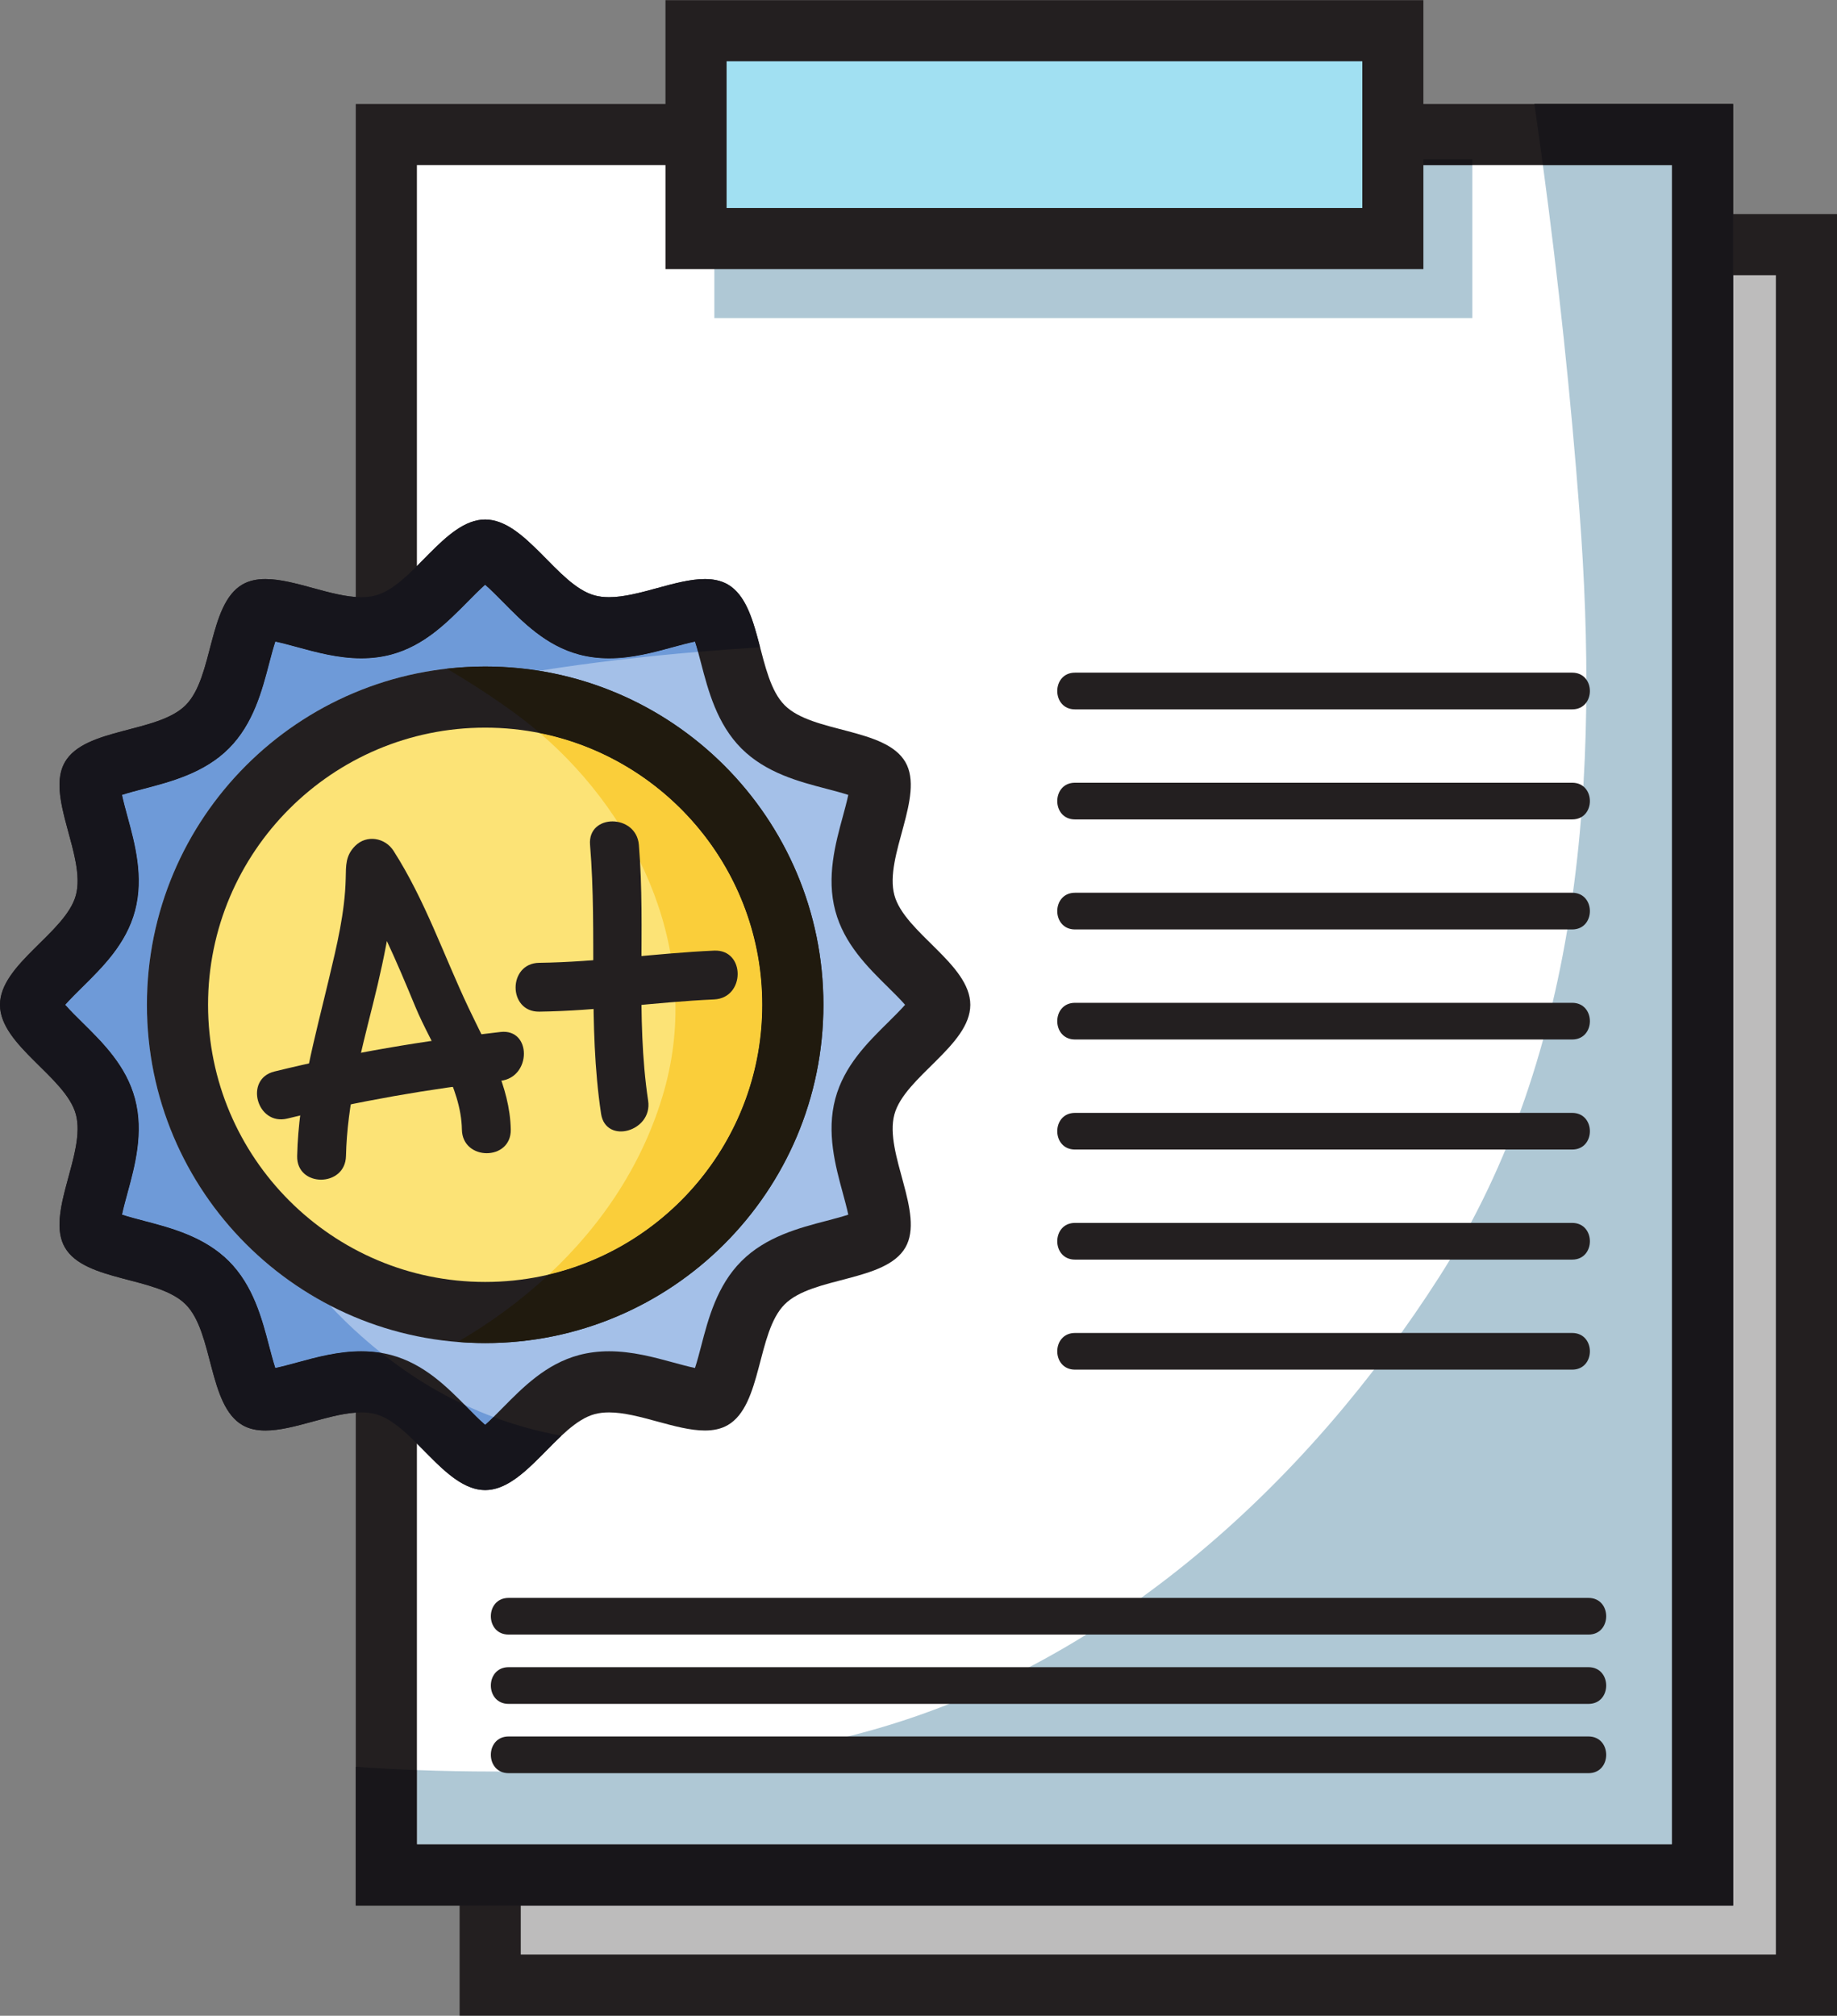 <?xml version="1.0" encoding="UTF-8"?><svg xmlns="http://www.w3.org/2000/svg" xmlns:xlink="http://www.w3.org/1999/xlink" height="262.2" preserveAspectRatio="xMidYMid meet" version="1.0" viewBox="93.1 81.5 239.0 262.2" width="239.0" zoomAndPan="magnify"><rect x="93.1" y="81.5" width="239.0" height="262.2" fill="#808080" stroke="none"/><g><g><path d="M 156.879 339.707 L 328.125 339.707 L 328.125 113.32 L 156.879 113.32 Z M 156.879 339.707" fill="#bdbcbc"/></g><g><path d="M 332.102 109.344 L 152.898 109.344 L 152.898 343.684 L 332.102 343.684 L 332.102 109.344 M 324.148 117.297 L 324.148 335.73 L 160.852 335.73 L 160.852 117.297 L 324.148 117.297" fill="#231f20"/></g><g><path d="M 143.363 325.391 L 314.605 325.391 L 314.605 99.004 L 143.363 99.004 Z M 143.363 325.391" fill="#fff"/></g><g><path d="M 318.586 95.027 L 139.387 95.027 L 139.387 329.367 L 318.586 329.367 L 318.586 95.027 M 310.633 102.98 L 310.633 321.414 L 147.34 321.414 L 147.34 102.98 L 310.633 102.98" fill="#231f20"/></g><g><path d="M 310.633 321.414 L 147.34 321.414 L 147.34 311.742 C 150.641 311.867 153.938 311.926 157.227 311.93 C 157.348 311.93 157.465 311.93 157.586 311.93 C 173.949 311.93 190.852 310.98 206.648 306.512 C 237.785 297.703 263.266 274.316 280.391 247.531 C 299.133 218.219 301.156 181.777 298.602 148.082 C 297.457 133.035 295.859 117.984 293.836 102.98 L 310.633 102.98 L 310.633 321.414" fill="#afc8d5"/></g><g><path d="M 318.586 329.367 L 139.387 329.367 L 139.387 311.316 C 142.035 311.504 144.688 311.645 147.34 311.742 L 147.34 321.414 L 310.633 321.414 L 310.633 102.98 L 293.836 102.98 C 293.48 100.328 293.109 97.676 292.727 95.027 L 318.586 95.027 L 318.586 329.367" fill="#18161a"/></g><g><path d="M 232.961 173.77 C 254.52 173.77 276.082 173.77 297.645 173.77 C 300.719 173.77 300.719 168.996 297.645 168.996 C 276.082 168.996 254.52 168.996 232.961 168.996 C 229.883 168.996 229.883 173.77 232.961 173.77" fill="#231f20"/></g><g><path d="M 232.961 188.086 C 254.52 188.086 276.082 188.086 297.645 188.086 C 300.719 188.086 300.719 183.312 297.645 183.312 C 276.082 183.312 254.52 183.312 232.961 183.312 C 229.883 183.312 229.883 188.086 232.961 188.086" fill="#231f20"/></g><g><path d="M 232.961 202.398 C 254.52 202.398 276.082 202.398 297.645 202.398 C 300.719 202.398 300.719 197.625 297.645 197.625 C 276.082 197.625 254.52 197.625 232.961 197.625 C 229.883 197.625 229.883 202.398 232.961 202.398" fill="#231f20"/></g><g><path d="M 232.961 216.711 C 254.52 216.711 276.082 216.711 297.645 216.711 C 300.719 216.711 300.719 211.941 297.645 211.941 C 276.082 211.941 254.52 211.941 232.961 211.941 C 229.883 211.941 229.883 216.711 232.961 216.711" fill="#231f20"/></g><g><path d="M 232.961 231.027 C 254.52 231.027 276.082 231.027 297.645 231.027 C 300.719 231.027 300.719 226.258 297.645 226.258 C 276.082 226.258 254.52 226.258 232.961 226.258 C 229.883 226.258 229.883 231.027 232.961 231.027" fill="#231f20"/></g><g><path d="M 232.961 245.344 C 254.52 245.344 276.082 245.344 297.645 245.344 C 300.719 245.344 300.719 240.57 297.645 240.57 C 276.082 240.57 254.52 240.57 232.961 240.57 C 229.883 240.57 229.883 245.344 232.961 245.344" fill="#231f20"/></g><g><path d="M 232.961 259.656 C 254.52 259.656 276.082 259.656 297.645 259.656 C 300.719 259.656 300.719 254.887 297.645 254.887 C 276.082 254.887 254.52 254.887 232.961 254.887 C 229.883 254.887 229.883 259.656 232.961 259.656" fill="#231f20"/></g><g><path d="M 159.27 294.117 C 206.102 294.117 252.934 294.117 299.766 294.117 C 302.84 294.117 302.84 289.348 299.766 289.348 C 252.934 289.348 206.102 289.348 159.27 289.348 C 156.191 289.348 156.191 294.117 159.27 294.117" fill="#231f20"/></g><g><path d="M 159.27 303.133 C 206.102 303.133 252.934 303.133 299.766 303.133 C 302.84 303.133 302.84 298.359 299.766 298.359 C 252.934 298.359 206.102 298.359 159.27 298.359 C 156.191 298.359 156.191 303.133 159.27 303.133" fill="#231f20"/></g><g><path d="M 159.27 312.145 C 206.102 312.145 252.934 312.145 299.766 312.145 C 302.84 312.145 302.84 307.371 299.766 307.371 C 252.934 307.371 206.102 307.371 159.27 307.371 C 156.191 307.371 156.191 312.145 159.27 312.145" fill="#231f20"/></g><g><path d="M 186.039 95.027 L 269.539 95.027 L 269.539 87.879 L 186.039 87.879 Z M 186.039 95.027" fill="#afc8d5"/></g><g><path d="M 186.039 122.871 L 284.656 122.871 L 284.656 102.98 L 186.039 102.98 Z M 186.039 122.871" fill="#afc8d5"/></g><g><path d="M 284.656 102.98 L 186.039 102.98 L 186.039 95.027 L 269.539 95.027 L 269.539 102.195 L 284.656 102.195 L 284.656 102.98" fill="#18161a"/></g><g><path d="M 183.656 112.531 L 183.656 85.496 L 274.312 85.496 L 274.312 112.531 L 183.656 112.531" fill="#a1e0f2"/></g><g><path d="M 278.289 81.52 L 179.68 81.52 L 179.68 116.508 L 278.289 116.508 Z M 270.34 89.473 L 270.34 108.559 L 187.633 108.559 L 187.633 89.473 L 270.34 89.473" fill="#231f20"/></g><g><path d="M 156.219 271.344 C 154.98 271.344 152.734 269.066 151.098 267.406 C 148.699 264.977 146.227 262.469 142.977 261.598 C 142.09 261.359 141.121 261.242 140.098 261.242 C 137.637 261.242 135.164 261.914 132.777 262.566 C 130.914 263.074 128.992 263.598 127.637 263.598 C 127.184 263.598 126.828 263.539 126.641 263.43 C 125.645 262.852 124.848 259.809 124.27 257.586 C 123.395 254.238 122.488 250.777 120.062 248.352 C 117.641 245.93 114.18 245.023 110.832 244.148 C 108.609 243.57 105.566 242.773 104.988 241.773 C 104.438 240.82 105.285 237.703 105.852 235.637 C 106.77 232.277 107.715 228.801 106.82 225.445 C 105.949 222.191 103.438 219.715 101.012 217.316 C 99.348 215.68 97.074 213.438 97.074 212.199 C 97.074 210.961 99.348 208.715 101.012 207.078 C 103.441 204.684 105.949 202.203 106.82 198.953 C 107.715 195.594 106.77 192.121 105.852 188.762 C 105.285 186.695 104.438 183.574 104.988 182.621 C 105.566 181.621 108.609 180.828 110.832 180.246 C 114.18 179.371 117.641 178.469 120.066 176.039 C 122.488 173.617 123.395 170.156 124.266 166.809 C 124.848 164.59 125.641 161.547 126.641 160.969 C 126.828 160.859 127.184 160.797 127.637 160.797 C 128.992 160.797 130.914 161.324 132.773 161.828 C 135.164 162.48 137.637 163.156 140.102 163.156 C 141.152 163.156 142.102 163.035 142.996 162.793 C 146.227 161.93 148.703 159.418 151.102 156.988 C 152.738 155.328 154.98 153.055 156.219 153.055 C 157.457 153.055 159.699 155.328 161.34 156.992 C 163.734 159.418 166.215 161.93 169.461 162.797 C 170.348 163.035 171.316 163.156 172.34 163.156 C 174.805 163.156 177.273 162.48 179.664 161.828 C 181.523 161.324 183.449 160.797 184.805 160.797 C 185.258 160.797 185.609 160.859 185.801 160.969 C 186.801 161.547 187.594 164.59 188.176 166.812 C 189.047 170.156 189.949 173.617 192.371 176.043 C 194.801 178.473 198.262 179.375 201.609 180.246 C 203.832 180.828 206.875 181.621 207.453 182.621 C 208.004 183.57 207.152 186.691 206.59 188.754 C 205.672 192.117 204.723 195.594 205.617 198.953 C 206.488 202.203 209 204.68 211.426 207.074 C 213.09 208.715 215.363 210.961 215.363 212.199 C 215.363 213.438 213.09 215.68 211.43 217.32 C 209 219.715 206.488 222.191 205.621 225.441 C 204.723 228.801 205.672 232.281 206.59 235.645 C 207.152 237.707 208.004 240.824 207.453 241.777 C 206.875 242.777 203.828 243.57 201.605 244.152 C 198.262 245.023 194.801 245.93 192.375 248.355 C 189.949 250.777 189.047 254.234 188.176 257.578 C 187.594 259.805 186.797 262.852 185.793 263.43 C 185.605 263.539 185.254 263.598 184.805 263.598 C 183.445 263.598 181.523 263.074 179.66 262.566 C 177.273 261.914 174.805 261.242 172.34 261.242 C 171.309 261.242 170.371 261.355 169.473 261.594 C 166.211 262.469 163.734 264.977 161.34 267.406 C 159.699 269.07 157.457 271.344 156.219 271.344" fill="#a4c0e8"/></g><g><path d="M 156.219 149.078 C 150.93 149.078 146.832 157.652 141.949 158.957 C 141.367 159.113 140.746 159.18 140.102 159.18 C 136.25 159.18 131.43 156.82 127.637 156.82 C 126.539 156.82 125.527 157.02 124.648 157.523 C 120.164 160.121 120.895 169.59 117.254 173.23 C 113.613 176.871 104.145 176.145 101.547 180.629 C 98.984 185.051 104.324 192.875 102.977 197.93 C 101.676 202.809 93.098 206.906 93.098 212.199 C 93.098 217.492 101.676 221.586 102.977 226.469 C 104.324 231.52 98.984 239.348 101.547 243.766 C 104.141 248.25 113.613 247.523 117.254 251.164 C 120.895 254.805 120.164 264.277 124.648 266.871 C 125.527 267.379 126.539 267.574 127.637 267.574 C 131.43 267.574 136.25 265.219 140.098 265.219 C 140.746 265.219 141.367 265.285 141.949 265.438 C 146.828 266.746 150.93 275.32 156.219 275.32 C 161.512 275.32 165.605 266.746 170.488 265.438 C 171.07 265.285 171.688 265.219 172.34 265.219 C 176.188 265.219 181.012 267.574 184.805 267.574 C 185.898 267.574 186.906 267.379 187.785 266.871 C 192.273 264.277 191.551 254.805 195.188 251.164 C 198.824 247.523 208.301 248.254 210.895 243.766 C 213.449 239.348 208.109 231.52 209.461 226.469 C 210.77 221.586 219.34 217.492 219.34 212.199 C 219.34 206.906 210.77 202.809 209.461 197.93 C 208.109 192.879 213.449 185.051 210.895 180.629 C 208.301 176.145 198.824 176.875 195.188 173.234 C 191.551 169.59 192.273 160.121 187.789 157.523 C 186.914 157.02 185.898 156.82 184.805 156.82 C 181.016 156.82 176.188 159.18 172.34 159.18 C 171.691 159.18 171.07 159.113 170.488 158.957 C 165.609 157.652 161.512 149.078 156.219 149.078 M 156.219 157.562 C 156.945 158.195 157.84 159.105 158.512 159.781 C 161.148 162.461 164.145 165.492 168.43 166.637 C 169.648 166.965 170.969 167.133 172.34 167.133 C 175.336 167.133 178.191 166.352 180.711 165.664 C 181.613 165.418 182.656 165.137 183.52 164.957 C 183.809 165.836 184.102 166.961 184.324 167.816 C 185.238 171.312 186.375 175.664 189.562 178.855 C 192.754 182.047 197.105 183.184 200.605 184.094 C 201.461 184.316 202.586 184.613 203.465 184.898 C 203.277 185.785 202.98 186.875 202.754 187.707 C 201.797 191.215 200.602 195.586 201.777 199.984 C 202.93 204.277 205.961 207.27 208.633 209.906 C 209.312 210.578 210.223 211.473 210.855 212.199 C 210.223 212.922 209.312 213.816 208.637 214.488 C 205.961 217.129 202.93 220.117 201.777 224.414 C 200.602 228.812 201.797 233.18 202.754 236.691 C 202.98 237.523 203.277 238.613 203.465 239.5 C 202.586 239.785 201.461 240.078 200.605 240.305 C 197.105 241.215 192.75 242.352 189.559 245.547 C 186.375 248.73 185.238 253.078 184.328 256.574 C 184.105 257.434 183.809 258.562 183.52 259.441 C 182.66 259.262 181.613 258.977 180.711 258.73 C 178.191 258.043 175.336 257.266 172.34 257.266 C 170.98 257.266 169.676 257.43 168.434 257.758 C 164.141 258.906 161.148 261.938 158.508 264.613 C 157.84 265.293 156.941 266.203 156.219 266.836 C 155.492 266.203 154.598 265.293 153.93 264.613 C 151.289 261.938 148.297 258.906 143.992 257.754 C 142.773 257.43 141.465 257.266 140.098 257.266 C 137.102 257.266 134.246 258.043 131.73 258.73 C 130.824 258.977 129.781 259.262 128.918 259.441 C 128.633 258.562 128.34 257.438 128.113 256.582 C 127.199 253.082 126.062 248.73 122.879 245.547 C 119.691 242.355 115.336 241.219 111.84 240.305 C 110.98 240.078 109.852 239.785 108.973 239.496 C 109.16 238.609 109.461 237.516 109.688 236.684 C 110.645 233.18 111.836 228.812 110.66 224.418 C 109.516 220.117 106.477 217.129 103.801 214.484 C 103.121 213.816 102.215 212.922 101.582 212.199 C 102.219 211.473 103.125 210.578 103.805 209.906 C 106.48 207.27 109.516 204.277 110.664 199.977 C 111.836 195.582 110.645 191.219 109.688 187.715 C 109.461 186.879 109.16 185.785 108.973 184.898 C 109.852 184.613 110.98 184.316 111.836 184.094 C 115.336 183.18 119.691 182.043 122.875 178.855 C 126.062 175.668 127.199 171.312 128.113 167.816 C 128.34 166.961 128.633 165.832 128.922 164.953 C 129.777 165.133 130.82 165.418 131.73 165.664 C 134.246 166.352 137.105 167.133 140.102 167.133 C 141.492 167.133 142.816 166.961 144 166.641 C 148.297 165.492 151.289 162.457 153.934 159.781 C 154.602 159.102 155.496 158.195 156.219 157.562" fill="#231f20"/></g><g><path d="M 156.219 275.32 C 152.961 275.32 150.156 272.07 147.34 269.266 C 150.156 272.07 152.961 275.32 156.219 275.32 C 156.223 275.32 156.227 275.32 156.234 275.32 C 156.227 275.32 156.223 275.32 156.219 275.32" fill="#a4c0e8"/></g><g><path d="M 156.234 275.32 C 156.238 275.32 156.242 275.32 156.246 275.32 C 156.242 275.32 156.238 275.32 156.234 275.32 M 156.25 275.32 C 156.254 275.32 156.258 275.32 156.266 275.32 C 156.262 275.32 156.254 275.32 156.25 275.32 M 156.266 275.32 C 156.27 275.32 156.273 275.32 156.277 275.32 C 156.273 275.32 156.27 275.32 156.266 275.32 M 156.281 275.32 C 156.285 275.32 156.289 275.32 156.297 275.32 C 156.289 275.32 156.285 275.32 156.281 275.32 M 156.297 275.32 C 156.301 275.32 156.305 275.32 156.312 275.32 C 156.305 275.32 156.301 275.32 156.297 275.32 M 156.312 275.32 C 156.32 275.32 156.332 275.32 156.344 275.32 C 156.332 275.32 156.32 275.32 156.312 275.32 M 156.344 275.32 C 159.949 275.227 163.004 271.184 166.141 268.254 C 163.008 271.184 159.953 275.227 156.344 275.32" fill="#a4c0e8"/></g><g><path d="M 156.219 266.836 C 155.492 266.203 154.598 265.293 153.93 264.613 C 153.809 264.496 153.691 264.375 153.574 264.254 C 154.805 264.828 156.051 265.352 157.305 265.82 C 156.934 266.184 156.559 266.539 156.219 266.836 M 128.918 259.441 C 128.633 258.562 128.34 257.438 128.113 256.582 C 127.199 253.082 126.062 248.73 122.879 245.547 C 119.691 242.355 115.336 241.219 111.84 240.305 C 110.98 240.078 109.852 239.785 108.973 239.496 C 109.16 238.609 109.461 237.516 109.688 236.684 C 110.645 233.18 111.836 228.812 110.66 224.418 C 109.516 220.117 106.477 217.129 103.801 214.484 C 103.121 213.816 102.215 212.922 101.582 212.199 C 102.219 211.473 103.125 210.578 103.805 209.906 C 106.48 207.27 109.516 204.277 110.664 199.977 C 111.836 195.582 110.645 191.219 109.688 187.715 C 109.461 186.879 109.16 185.785 108.973 184.898 C 109.852 184.613 110.98 184.316 111.836 184.094 C 115.336 183.18 119.691 182.043 122.875 178.855 C 126.062 175.668 127.199 171.312 128.113 167.816 C 128.34 166.961 128.633 165.832 128.922 164.953 C 129.777 165.133 130.82 165.418 131.73 165.664 C 134.246 166.352 137.105 167.133 140.102 167.133 C 141.492 167.133 142.816 166.961 144 166.641 C 148.297 165.492 151.289 162.457 153.934 159.781 C 154.602 159.102 155.496 158.195 156.219 157.562 C 156.945 158.195 157.84 159.105 158.512 159.781 C 161.148 162.461 164.145 165.492 168.43 166.637 C 169.648 166.965 170.969 167.133 172.34 167.133 C 175.336 167.133 178.191 166.352 180.711 165.664 C 181.613 165.418 182.656 165.137 183.52 164.957 C 183.656 165.363 183.789 165.828 183.918 166.289 C 177.008 166.875 170.113 167.66 163.266 168.754 C 160.969 168.387 158.617 168.195 156.219 168.195 C 131.914 168.195 112.215 187.895 112.215 212.199 C 112.215 229.215 121.871 243.973 136.004 251.297 C 138.07 253.508 140.305 255.574 142.695 257.477 C 141.863 257.336 140.992 257.266 140.098 257.266 C 137.102 257.266 134.246 258.043 131.73 258.73 C 130.824 258.977 129.781 259.262 128.918 259.441" fill="#6e9ad8"/></g><g><path d="M 156.219 275.32 C 152.961 275.32 150.156 272.07 147.34 269.266 C 145.586 267.516 143.824 265.941 141.949 265.438 C 141.367 265.285 140.746 265.219 140.098 265.219 C 139.863 265.219 139.629 265.227 139.387 265.242 C 135.668 265.496 131.195 267.574 127.637 267.574 C 126.539 267.574 125.527 267.379 124.648 266.871 C 120.164 264.277 120.895 254.805 117.254 251.164 C 113.613 247.523 104.141 248.25 101.547 243.766 C 101.039 242.891 100.844 241.879 100.844 240.781 C 100.84 236.988 103.199 232.164 103.199 228.316 C 103.199 227.672 103.133 227.051 102.977 226.469 C 101.676 221.586 93.098 217.492 93.098 212.199 C 93.098 206.906 101.676 202.809 102.977 197.93 C 103.133 197.348 103.199 196.727 103.199 196.078 C 103.199 192.23 100.84 187.406 100.844 183.613 C 100.844 182.516 101.039 181.508 101.547 180.629 C 104.145 176.145 113.613 176.871 117.254 173.23 C 120.895 169.59 120.164 160.121 124.648 157.523 C 125.527 157.02 126.539 156.82 127.637 156.82 C 131.43 156.82 136.25 159.18 140.102 159.18 C 140.746 159.18 141.367 159.113 141.949 158.957 C 146.832 157.652 150.93 149.078 156.219 149.078 C 161.512 149.078 165.609 157.652 170.488 158.957 C 171.07 159.113 171.691 159.18 172.34 159.18 C 176.188 159.18 181.016 156.82 184.805 156.82 C 185.898 156.82 186.914 157.02 187.789 157.523 C 190.195 158.922 191.102 162.301 191.988 165.695 C 189.297 165.867 186.605 166.062 183.918 166.289 C 183.789 165.828 183.656 165.363 183.52 164.957 C 182.656 165.137 181.613 165.418 180.711 165.664 C 178.191 166.352 175.336 167.133 172.34 167.133 C 170.969 167.133 169.648 166.965 168.43 166.637 C 164.145 165.492 161.148 162.461 158.512 159.781 C 157.84 159.105 156.945 158.195 156.219 157.562 C 155.496 158.195 154.602 159.102 153.934 159.781 C 151.289 162.457 148.297 165.492 144 166.641 C 142.816 166.961 141.492 167.133 140.102 167.133 C 137.105 167.133 134.246 166.352 131.73 165.664 C 130.82 165.418 129.777 165.133 128.922 164.953 C 128.633 165.832 128.34 166.961 128.113 167.816 C 127.199 171.312 126.062 175.668 122.875 178.855 C 119.691 182.043 115.336 183.18 111.836 184.094 C 110.98 184.316 109.852 184.613 108.973 184.898 C 109.16 185.785 109.461 186.879 109.688 187.715 C 110.645 191.219 111.836 195.582 110.664 199.977 C 109.516 204.277 106.48 207.27 103.805 209.906 C 103.125 210.578 102.219 211.473 101.582 212.199 C 102.215 212.922 103.121 213.816 103.801 214.484 C 106.477 217.129 109.516 220.117 110.66 224.418 C 111.836 228.812 110.645 233.18 109.688 236.684 C 109.461 237.516 109.16 238.609 108.973 239.496 C 109.852 239.785 110.98 240.078 111.84 240.305 C 115.336 241.219 119.691 242.355 122.879 245.547 C 126.062 248.73 127.199 253.082 128.113 256.582 C 128.34 257.438 128.633 258.562 128.918 259.441 C 129.781 259.262 130.824 258.977 131.73 258.73 C 134.246 258.043 137.102 257.266 140.098 257.266 C 140.992 257.266 141.863 257.336 142.695 257.477 C 143.645 258.227 144.617 258.953 145.609 259.648 C 148.188 261.453 150.848 262.984 153.574 264.254 C 153.691 264.375 153.809 264.496 153.93 264.613 C 154.598 265.293 155.492 266.203 156.219 266.836 C 156.559 266.539 156.934 266.184 157.305 265.82 C 160.203 266.902 163.16 267.711 166.141 268.254 C 163.004 271.184 159.949 275.227 156.344 275.32 C 156.332 275.32 156.32 275.32 156.312 275.32 C 156.305 275.32 156.301 275.32 156.297 275.32 C 156.289 275.32 156.285 275.32 156.281 275.32 C 156.281 275.32 156.281 275.32 156.277 275.32 C 156.273 275.32 156.27 275.32 156.266 275.32 C 156.258 275.32 156.254 275.32 156.25 275.32 C 156.25 275.32 156.25 275.32 156.246 275.32 C 156.242 275.32 156.238 275.32 156.234 275.32 C 156.227 275.32 156.223 275.32 156.219 275.32" fill="#16151c"/></g><g><path d="M 156.219 252.227 C 134.148 252.227 116.191 234.27 116.191 212.199 C 116.191 190.129 134.148 172.172 156.219 172.172 C 178.293 172.172 196.25 190.129 196.25 212.199 C 196.25 234.27 178.293 252.227 156.219 252.227" fill="#fce376"/></g><g><path d="M 156.219 168.195 C 131.914 168.195 112.215 187.895 112.215 212.199 C 112.215 236.5 131.914 256.203 156.219 256.203 C 180.523 256.203 200.227 236.5 200.227 212.199 C 200.227 187.895 180.523 168.195 156.219 168.195 M 156.219 176.148 C 176.102 176.148 192.273 192.32 192.273 212.199 C 192.273 232.078 176.102 248.25 156.219 248.25 C 136.34 248.25 120.168 232.078 120.168 212.199 C 120.168 192.32 136.34 176.148 156.219 176.148" fill="#231f20"/></g><g><path d="M 164.5 247.289 C 171.555 240.707 176.922 232.586 179.535 223.262 C 184.398 205.914 176.504 188.156 163.34 176.852 C 179.82 180.168 192.273 194.758 192.273 212.199 C 192.273 229.23 180.402 243.539 164.5 247.289" fill="#face3a"/></g><g><path d="M 156.219 256.203 C 155.02 256.203 153.832 256.141 152.656 256.047 C 156.945 253.551 160.938 250.617 164.5 247.289 C 180.402 243.539 192.273 229.23 192.273 212.199 C 192.273 194.758 179.82 180.168 163.34 176.852 C 162.215 175.887 161.051 174.965 159.852 174.098 C 157.344 172.277 154.414 170.34 151.23 168.484 C 152.867 168.297 154.531 168.195 156.219 168.195 C 180.523 168.195 200.227 187.895 200.227 212.199 C 200.227 236.5 180.523 256.203 156.219 256.203" fill="#201a0e"/></g><g><path d="M 138.113 231.875 C 138.266 225.129 139.977 218.684 141.605 212.176 C 142.469 208.742 143.23 205.301 143.801 201.809 C 143.996 200.594 144.832 194.984 143.801 196.02 C 142.141 195.805 140.477 195.59 138.812 195.375 C 142.246 200.742 144.707 206.582 147.137 212.449 C 149.227 217.496 153.105 222.859 153.195 228.434 C 153.266 232.523 159.617 232.531 159.551 228.434 C 159.453 222.77 156.43 217.59 154.062 212.598 C 150.809 205.734 148.422 198.617 144.301 192.172 C 143.203 190.457 140.805 190.035 139.312 191.527 C 138.051 192.793 138.113 194.043 138.078 195.77 C 137.98 200.16 136.922 204.512 135.91 208.762 C 134.09 216.422 131.941 223.949 131.762 231.875 C 131.672 235.973 138.02 235.965 138.113 231.875" fill="#231f20"/></g><g><path d="M 130.492 226.996 C 139.637 224.758 148.871 223.129 158.227 222.086 C 162.25 221.637 162.293 215.281 158.227 215.734 C 148.309 216.844 138.5 218.496 128.805 220.875 C 124.828 221.848 126.516 227.973 130.492 226.996" fill="#231f20"/></g><g><path d="M 169.867 191.395 C 170.832 203.059 169.555 214.75 171.301 226.367 C 171.906 230.406 178.027 228.684 177.426 224.68 C 175.77 213.66 177.133 202.469 176.219 191.395 C 175.883 187.344 169.531 187.309 169.867 191.395" fill="#231f20"/></g><g><path d="M 163.254 213.09 C 170.867 212.992 178.402 211.84 186.008 211.5 C 190.086 211.32 190.102 204.969 186.008 205.152 C 178.402 205.488 170.867 206.641 163.254 206.738 C 159.16 206.789 159.156 213.141 163.254 213.09" fill="#231f20"/></g></g></svg>